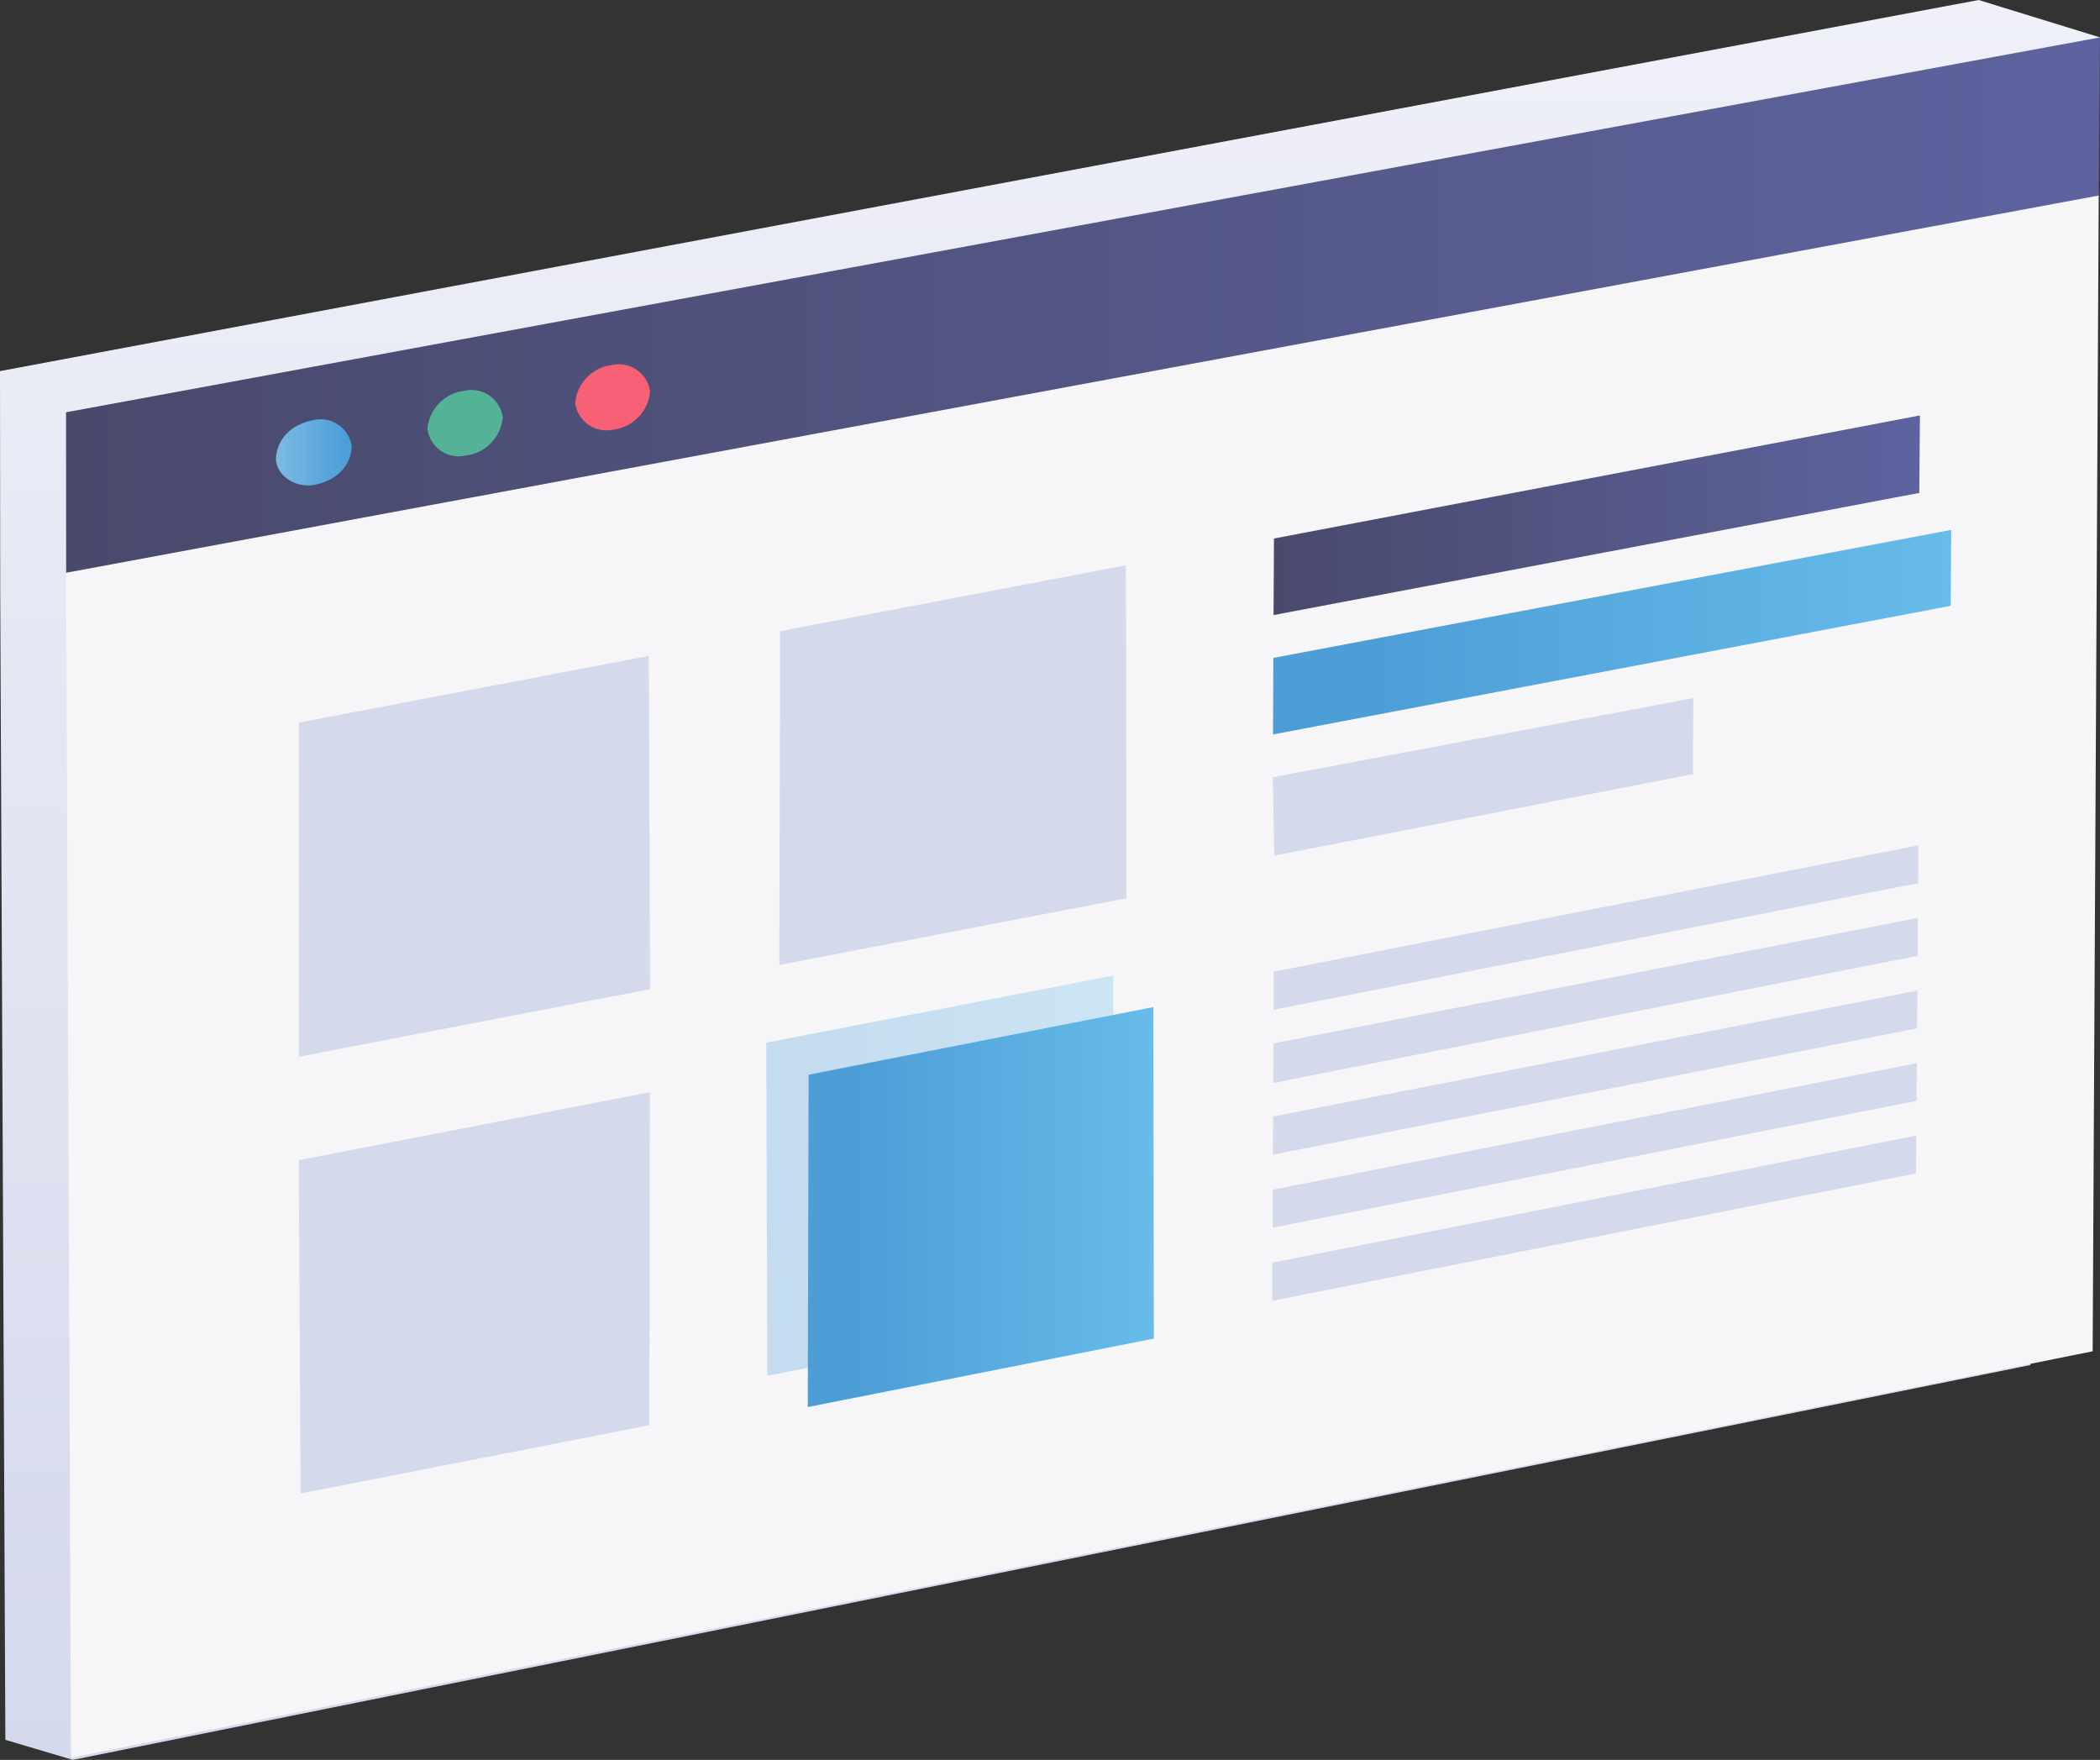<?xml version="1.0" encoding="UTF-8"?> <svg xmlns="http://www.w3.org/2000/svg" xmlns:xlink="http://www.w3.org/1999/xlink" id="e255d6e9-575f-43f4-b497-78bff160ec6a" data-name="Layer 1" viewBox="0 0 200 167.59"><rect x="0" y="0" width="200" height="167.59" fill="#333333" stroke="none"/><defs><linearGradient id="908440f6-a4d4-4ce9-83e7-6f567bfa6299" x1="100" y1="167.59" x2="100" gradientUnits="userSpaceOnUse"><stop offset="0" stop-color="#d4d9ec"></stop><stop offset="1" stop-color="#eff0f8"></stop></linearGradient><linearGradient id="c4f6928c-29a6-4534-9dad-c184106b096b" x1="121.24" y1="60.2" x2="185.83" y2="60.2" gradientUnits="userSpaceOnUse"><stop offset="0.15" stop-color="#4d9ed7"></stop><stop offset="1" stop-color="#67bce9"></stop></linearGradient><linearGradient id="36f92d69-0f28-4458-ba1a-a22c082cb0c3" x1="121.29" y1="49.07" x2="182.85" y2="49.07" gradientUnits="userSpaceOnUse"><stop offset="0" stop-color="#49496c"></stop><stop offset="1" stop-color="#5d639e"></stop></linearGradient><linearGradient id="e7e0ecd8-e1d0-4b6b-ba56-61b6af3031aa" x1="73.06" y1="111.96" x2="106" y2="111.96" xlink:href="#c4f6928c-29a6-4534-9dad-c184106b096b"></linearGradient><linearGradient id="8314a420-b686-4500-b29b-0ee5e2d216ec" x1="76.87" y1="114.95" x2="109.86" y2="114.95" xlink:href="#c4f6928c-29a6-4534-9dad-c184106b096b"></linearGradient><linearGradient id="7ce860ee-c25e-4293-b194-42c336aba8af" x1="6.29" y1="29.05" x2="200" y2="29.05" xlink:href="#36f92d69-0f28-4458-ba1a-a22c082cb0c3"></linearGradient><linearGradient id="d9a7193f-b832-4825-8dc4-8d4a24df4f45" x1="26.29" y1="43.07" x2="33.51" y2="43.07" gradientUnits="userSpaceOnUse"><stop offset="0" stop-color="#7bbae5"></stop><stop offset="0.92" stop-color="#4d9ed7"></stop></linearGradient></defs><title>hosting-website</title><g><polygon points="193.37 129.99 193.91 19.84 200 3.56 188.44 0 0 35.34 0.02 55.97 0.02 55.97 0.51 165.68 6.94 167.59 193.37 129.99" style="fill: url(#908440f6-a4d4-4ce9-83e7-6f567bfa6299)"></polygon><g><path d="M199.3,128.68,6.76,167.39,6.3,54.54,199.88,18.48Z" style="fill: #f6f6f9"></path><polygon points="121.22 113.29 121.2 116.91 182.53 104.83 182.56 101.24 121.22 113.29" style="fill: #d4d9ec"></polygon><polygon points="121.25 106.32 121.23 109.95 182.58 97.93 182.61 94.33 121.25 106.32" style="fill: #d4d9ec"></polygon><polygon points="121.27 62.65 121.24 69.94 185.78 57.69 185.83 50.46 121.27 62.65" style="fill: url(#c4f6928c-29a6-4534-9dad-c184106b096b)"></polygon><polygon points="121.33 51.28 121.29 58.57 182.79 46.94 182.85 39.56 121.33 51.28" style="fill: url(#36f92d69-0f28-4458-ba1a-a22c082cb0c3)"></polygon><polygon points="121.18 120.24 121.17 123.87 182.48 111.74 182.5 108.14 121.18 120.24" style="fill: #d4d9ec"></polygon><polygon points="121.28 99.36 121.26 103.13 182.63 91.02 182.66 87.41 121.28 99.36" style="fill: #d4d9ec"></polygon><polygon points="121.31 92.53 121.29 96.16 182.68 84.1 182.71 80.5 121.31 92.53" style="fill: #d4d9ec"></polygon><polygon points="121.22 74.01 121.36 81.48 161.22 73.72 161.27 66.48 121.22 74.01" style="fill: #d4d9ec"></polygon></g><g style="opacity: 0.3"><polygon points="72.98 99.29 73.08 131.01 106.08 124.5 106.03 92.9 72.98 99.29" style="fill: url(#e7e0ecd8-e1d0-4b6b-ba56-61b6af3031aa)"></polygon></g><polygon points="77.01 102.34 76.93 133.99 109.89 127.47 109.84 95.9 77.01 102.34" style="fill: url(#8314a420-b686-4500-b29b-0ee5e2d216ec)"></polygon><polygon points="74.3 60.1 74.22 91.89 107.28 85.54 107.23 53.83 74.3 60.1" style="fill: #d4d9ec"></polygon><g><polygon points="28.45 110.48 28.63 142.22 61.84 135.72 61.89 104.01 28.45 110.48" style="fill: #d4d9ec"></polygon><polygon points="28.46 68.81 28.45 100.63 61.91 94.2 61.79 62.46 28.46 68.81" style="fill: #d4d9ec"></polygon></g><polygon points="6.29 39.26 6.3 54.54 199.88 18.62 200 3.56 6.29 39.26" style="fill: url(#7ce860ee-c25e-4293-b194-42c336aba8af)"></polygon><path id="a4886657-2eb1-449b-b3d8-28d4baaf5236" data-name="d9d54fd7-8501-47e9-90df-00b6f918f193" d="M58.29,34.76a3,3,0,0,1,3.62,2.53,4,4,0,0,1-3.51,3.62,3,3,0,0,1-3.62-2.53A4,4,0,0,1,58.29,34.76Z" style="fill: #f86175"></path><path id="ac3ef770-9795-4cf0-8eba-356df44d2972" data-name="4f62b2a3-a675-44db-8f8a-2ee59ea165bb" d="M44.24,37.21a3,3,0,0,1,3.64,2.54,4,4,0,0,1-3.53,3.63,3,3,0,0,1-3.64-2.54A4,4,0,0,1,44.24,37.21Z" style="fill: #54b297"></path><path id="bc76959e-a9ce-4763-968f-7aff03569417" data-name="5703efcd-7f4e-4e4e-aae6-f99c854f0853" d="M29.85,40a3,3,0,0,1,3.65,2.54c-.11,1.85-1.43,3.2-3.56,3.64-2,.3-3.64-1-3.66-2.54C26.41,41.77,27.73,40.42,29.85,40Z" style="fill: url(#d9a7193f-b832-4825-8dc4-8d4a24df4f45)"></path></g></svg> 
